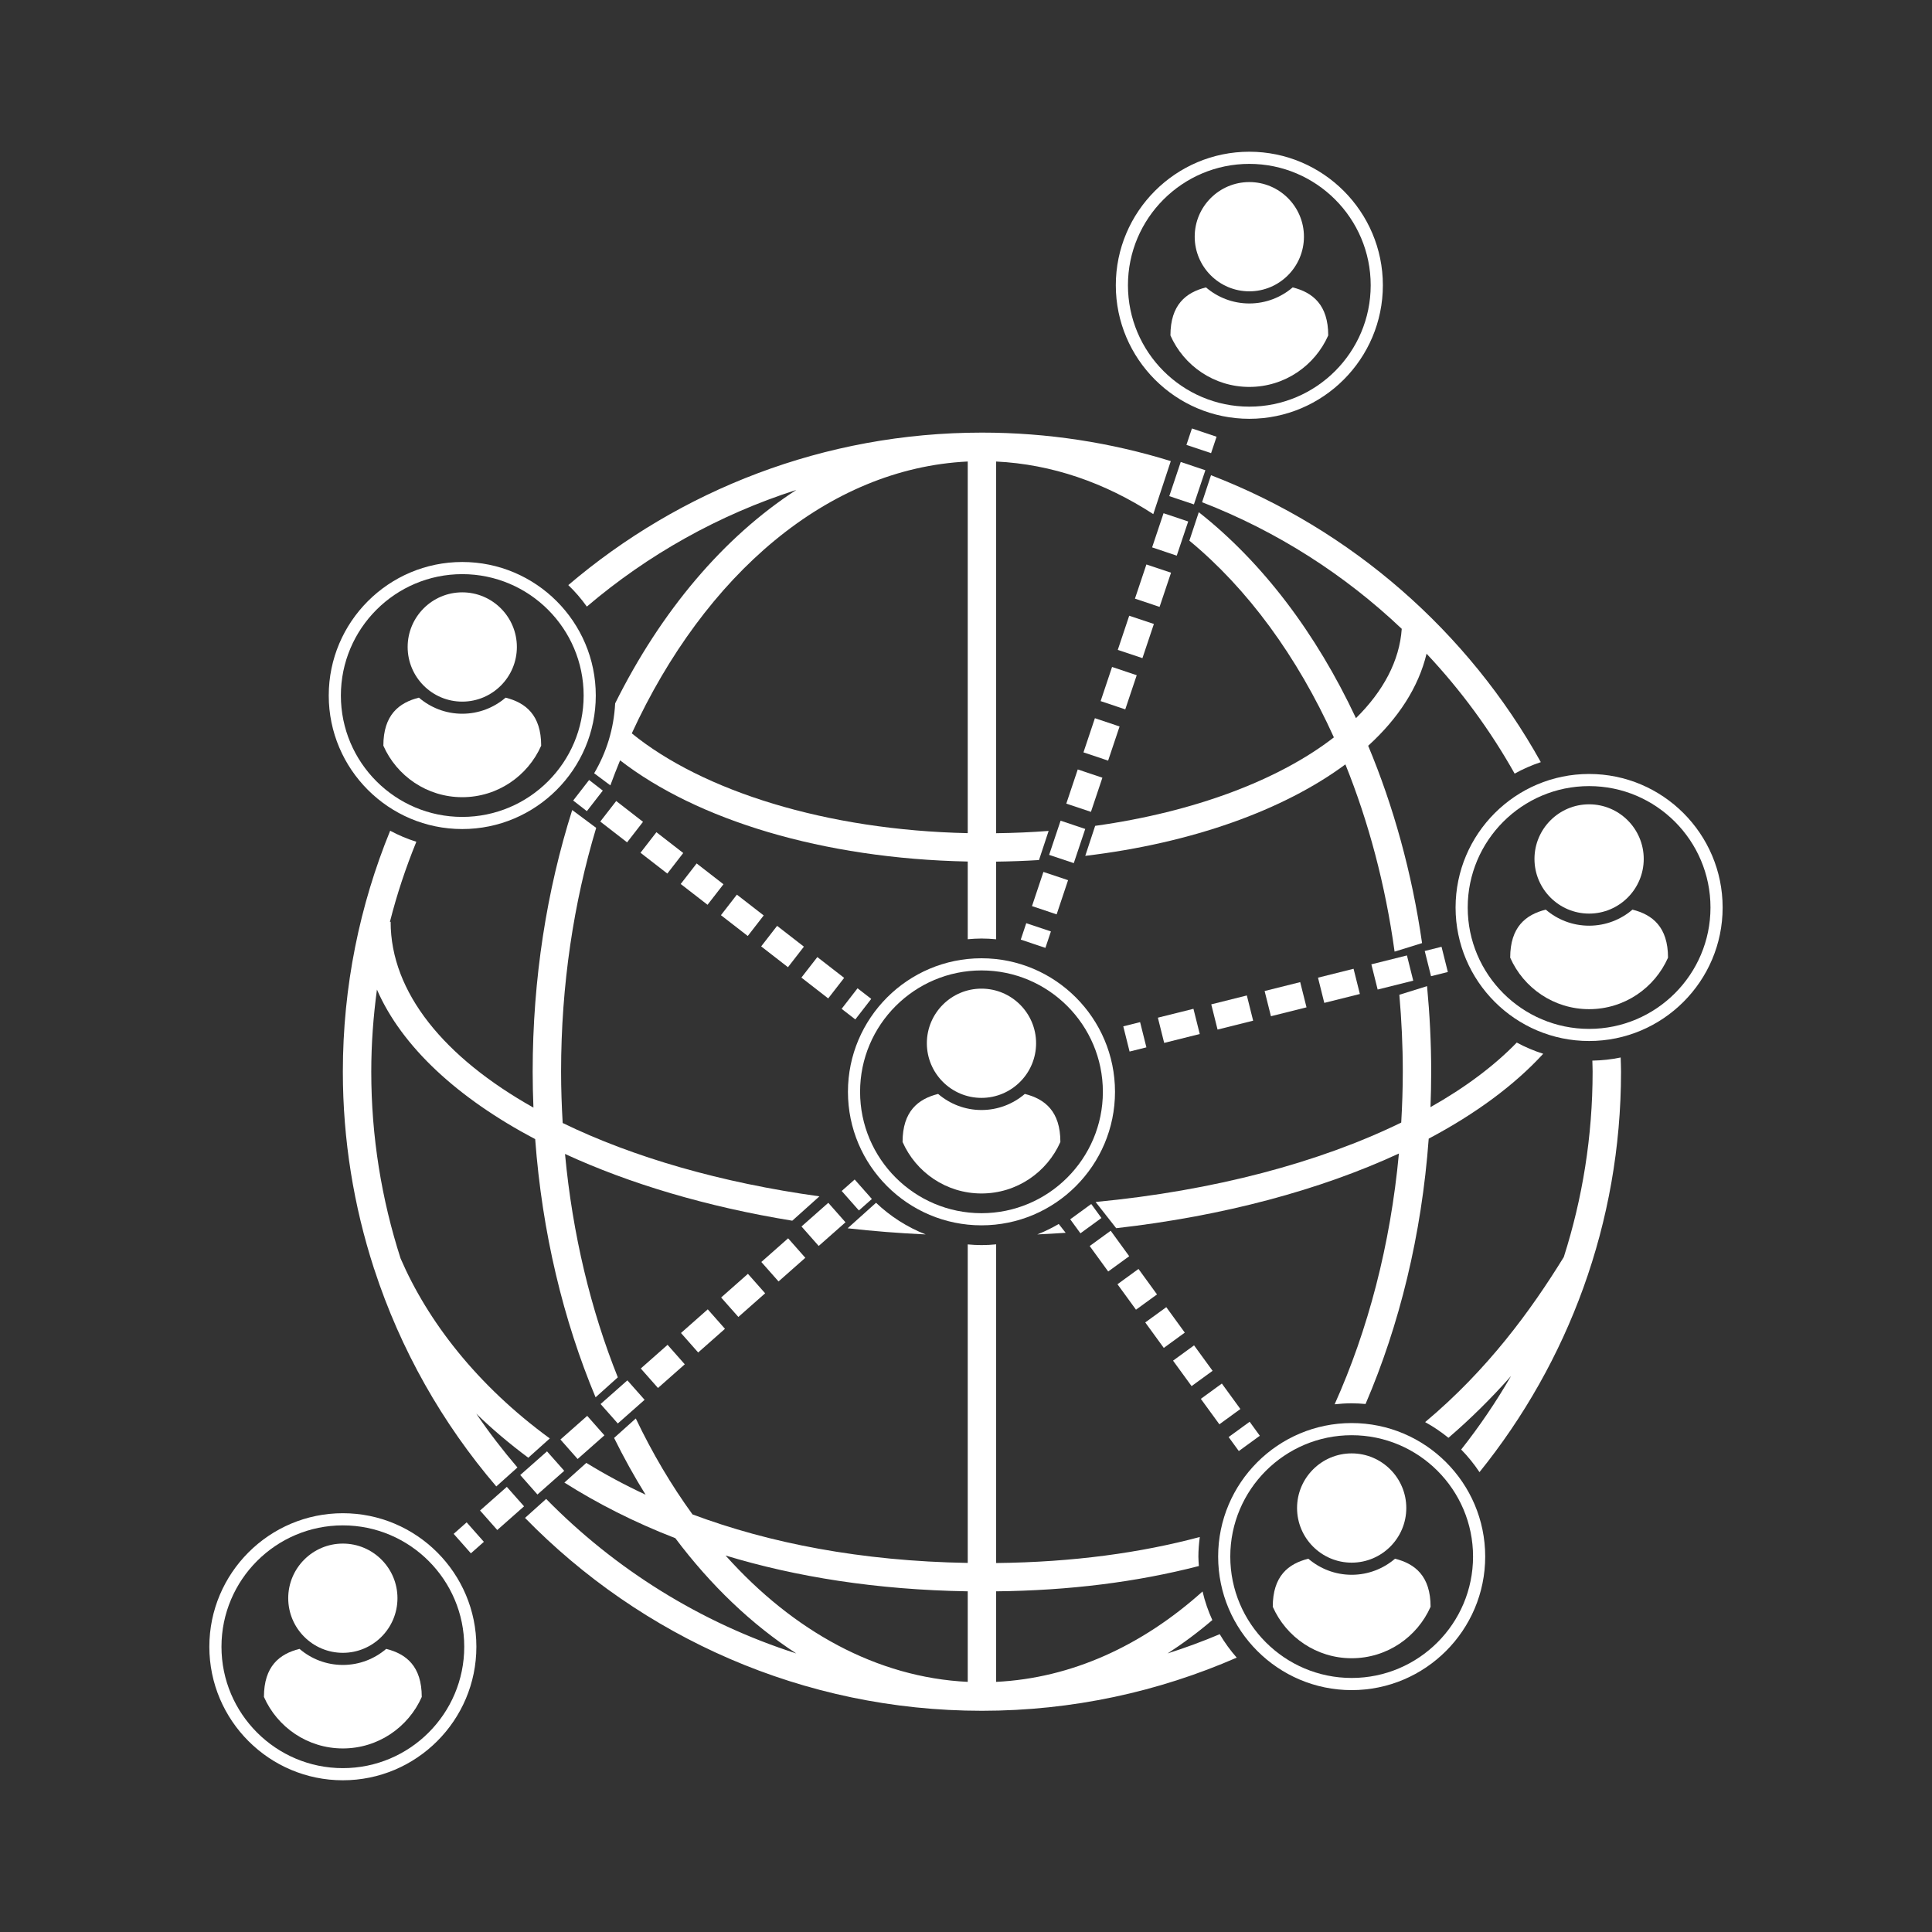 <svg xmlns="http://www.w3.org/2000/svg" xmlns:xlink="http://www.w3.org/1999/xlink" width="500" zoomAndPan="magnify" viewBox="0 0 375 375" height="500" preserveAspectRatio="xMidYMid meet" version="1.0"><rect x="0" y="0" width="375" height="375" fill="#333333" stroke="none"/><defs><clipPath id="cd7bfd12c9"><path d="M 282.504 150.09 L 334.363 150.09 L 334.363 202.109 L 282.504 202.109 Z M 282.504 150.09 " clip-rule="nonzero"/></clipPath><clipPath id="9868e24f21"><path d="M 216 29.363 L 269 29.363 L 269 82 L 216 82 Z M 216 29.363 " clip-rule="nonzero"/></clipPath><clipPath id="580d9aaacd"><path d="M 40.633 293.598 L 92.504 293.598 L 92.504 345.551 L 40.633 345.551 Z M 40.633 293.598 " clip-rule="nonzero"/></clipPath></defs><path fill="#ffffff" d="M 233.324 97.48 C 247.84 103.109 260.973 111.52 272.078 122.055 C 271.648 128.277 268.492 134.16 263.191 139.391 C 255.434 122.84 244.961 109.082 232.684 99.418 L 230.855 104.941 C 242.16 114.273 251.785 127.398 258.906 143.125 C 248.215 151.414 231.816 157.617 212.57 160.297 L 210.648 166.121 C 231.414 163.641 249.148 157.242 261.141 148.367 C 265.617 159.469 268.895 171.699 270.688 184.707 L 270.891 184.645 L 270.891 184.648 L 276.023 183.055 C 274.043 169.324 270.449 156.43 265.562 144.754 C 271.414 139.43 275.34 133.383 276.895 126.883 C 283.492 133.898 289.246 141.707 293.992 150.16 C 295.598 149.266 297.297 148.52 299.07 147.93 C 285 122.629 262.34 102.754 235.055 92.238 L 233.324 97.48 " fill-opacity="1" fill-rule="nonzero"/><path fill="#ffffff" d="M 187.836 326.449 C 170.188 325.594 153.945 316.586 140.836 301.926 C 154.461 306.066 170.113 308.586 187.836 308.875 Z M 226.625 320.934 C 229.613 318.996 232.516 316.844 235.312 314.453 C 234.504 312.691 233.867 310.836 233.414 308.902 C 221.688 319.422 208.004 325.734 193.352 326.449 L 193.352 308.875 C 207.523 308.727 220.617 307.086 232.699 303.965 C 232.664 303.352 232.605 302.75 232.605 302.129 C 232.605 300.844 232.719 299.578 232.879 298.332 C 221.457 301.383 208.379 303.223 193.352 303.383 L 193.352 241.527 C 192.414 241.621 191.465 241.672 190.504 241.672 C 189.605 241.672 188.715 241.617 187.836 241.539 L 187.836 303.363 C 167.074 303.012 149.309 299.512 134.414 293.945 C 130.32 288.309 126.625 282.074 123.406 275.324 L 119.195 279.102 C 121.09 282.941 123.129 286.621 125.309 290.121 C 121.227 288.219 117.391 286.148 113.805 283.945 L 109.547 287.766 C 115.957 291.824 123.121 295.48 131.082 298.562 C 137.965 307.723 145.883 315.301 154.562 320.934 C 135.969 314.984 119.367 304.562 106.008 290.941 L 101.906 294.625 C 124.445 317.699 155.867 332.062 190.594 332.062 C 208.168 332.062 224.887 328.363 240.047 321.746 C 238.809 320.34 237.703 318.816 236.746 317.195 C 233.445 318.594 230.066 319.832 226.625 320.934 " fill-opacity="1" fill-rule="nonzero"/><path fill="#ffffff" d="M 309.074 205.867 C 309.086 206.586 309.125 207.293 309.125 208.016 C 309.125 220.555 307.156 232.637 303.531 243.992 C 297.207 254.258 288.793 265.836 276.617 276.031 C 278.219 276.906 279.73 277.934 281.141 279.078 C 285.402 275.426 289.453 271.418 293.297 267.078 C 290.41 272.078 287.176 276.848 283.613 281.352 C 284.93 282.699 286.121 284.168 287.168 285.742 C 304.332 264.461 314.641 237.426 314.641 208.016 C 314.641 207.09 314.59 206.18 314.57 205.258 C 312.793 205.633 310.953 205.828 309.074 205.867 " fill-opacity="1" fill-rule="nonzero"/><path fill="#ffffff" d="M 106.715 279.199 C 92.547 268.859 83.004 256.406 77.758 244.277 C 74.074 232.84 72.062 220.66 72.062 208.016 C 72.062 202.609 72.461 197.297 73.164 192.078 C 78.008 203.191 88.852 213.168 103.879 221.105 C 105.227 239.254 109.34 256.242 115.602 271.219 L 119.918 267.34 C 114.68 254.258 111.125 239.602 109.668 223.98 C 122.234 229.777 137.234 234.242 153.781 236.938 L 159.051 232.211 C 139.949 229.57 122.855 224.609 109.215 217.973 C 109.027 214.691 108.906 211.371 108.906 208.016 C 108.906 191.199 111.348 175.199 115.719 160.691 L 111.066 157.227 C 106.152 172.742 103.391 189.926 103.391 208.016 C 103.391 210.355 103.449 212.68 103.539 214.988 C 86.285 205.289 75.824 192.688 75.824 178.926 L 75.684 178.926 C 77.035 173.586 78.766 168.406 80.812 163.387 C 79.043 162.832 77.344 162.109 75.73 161.246 C 69.828 175.691 66.547 191.473 66.547 208.016 C 66.547 221.32 68.68 234.137 72.574 246.164 L 72.562 246.168 C 72.582 246.211 72.602 246.258 72.625 246.305 C 77.723 261.969 85.855 276.266 96.332 288.516 L 100.434 284.836 C 97.59 281.504 94.91 278.031 92.445 274.395 C 95.508 277.363 98.879 280.219 102.539 282.945 L 106.715 279.199 " fill-opacity="1" fill-rule="nonzero"/><path fill="#ffffff" d="M 187.836 161.715 C 160.344 161.125 136.363 153.523 122.629 142.344 C 136.812 111.543 160.664 90.898 187.836 89.578 Z M 154.562 95.098 C 140.422 104.266 128.293 118.648 119.402 136.52 C 119.152 141.453 117.703 146.07 115.324 150.09 L 118.469 152.438 C 119.074 150.793 119.703 149.172 120.359 147.582 C 135.246 159.102 159.602 166.656 187.836 167.223 L 187.836 182.305 C 188.715 182.227 189.605 182.168 190.504 182.168 C 191.465 182.168 192.414 182.223 193.352 182.312 L 193.352 167.242 C 196.164 167.207 198.934 167.105 201.668 166.934 L 203.539 161.281 C 200.203 161.539 196.801 161.684 193.352 161.727 L 193.352 89.582 C 204.18 90.105 214.48 93.703 223.852 99.789 L 227.25 89.5 C 215.66 85.91 203.352 83.969 190.594 83.969 C 159.988 83.969 131.961 95.129 110.305 113.566 C 111.633 114.84 112.836 116.238 113.906 117.738 C 125.703 107.699 139.477 99.922 154.562 95.098 " fill-opacity="1" fill-rule="nonzero"/><path fill="#ffffff" d="M 206.844 239.285 L 205.5 237.574 C 204.172 238.352 202.781 239.031 201.336 239.602 C 203.184 239.516 205.016 239.41 206.844 239.285 " fill-opacity="1" fill-rule="nonzero"/><path fill="#ffffff" d="M 170.039 233.457 L 164.523 238.41 C 169.469 238.965 174.523 239.367 179.672 239.602 C 176.062 238.184 172.801 236.086 170.039 233.457 " fill-opacity="1" fill-rule="nonzero"/><path fill="#ffffff" d="M 262.355 272.379 C 263.266 272.379 264.16 272.438 265.051 272.516 C 271.629 257.207 275.941 239.723 277.312 221.012 C 286.395 216.195 293.938 210.645 299.539 204.535 C 297.75 203.973 296.031 203.238 294.402 202.363 C 289.992 206.91 284.34 211.125 277.656 214.895 C 277.742 212.617 277.793 210.324 277.793 208.016 C 277.793 202.383 277.504 196.848 276.992 191.41 L 271.613 193.082 C 272.039 197.977 272.281 202.953 272.281 208.016 C 272.281 211.344 272.164 214.629 271.977 217.891 C 256.129 225.629 235.609 231.125 212.656 233.301 L 216.652 238.391 C 237.48 236.039 256.301 230.949 271.527 223.898 C 269.879 241.668 265.512 258.195 259.051 272.574 C 260.137 272.457 261.238 272.379 262.355 272.379 " fill-opacity="1" fill-rule="nonzero"/><path fill="#ffffff" d="M 198.918 212.332 C 196.652 214.273 193.715 215.453 190.504 215.453 C 187.293 215.453 184.359 214.273 182.09 212.332 C 178.211 213.301 175.188 215.699 175.188 221.656 C 177.785 227.539 183.66 231.652 190.504 231.652 C 197.348 231.652 203.223 227.539 205.82 221.656 C 205.82 215.699 202.801 213.301 198.918 212.332 " fill-opacity="1" fill-rule="nonzero"/><path fill="#ffffff" d="M 190.504 213.098 C 196.352 213.098 201.105 208.34 201.105 202.492 C 201.105 196.652 196.352 191.895 190.504 191.895 C 184.656 191.895 179.902 196.652 179.902 202.492 C 179.902 208.34 184.656 213.098 190.504 213.098 " fill-opacity="1" fill-rule="nonzero"/><path fill="#ffffff" d="M 190.504 235.48 C 177.512 235.48 166.941 224.91 166.941 211.922 C 166.941 198.93 177.512 188.359 190.504 188.359 C 203.496 188.359 214.066 198.93 214.066 211.922 C 214.066 224.91 203.496 235.48 190.504 235.48 Z M 216.422 211.922 C 216.422 197.629 204.793 186 190.504 186 C 176.215 186 164.586 197.629 164.586 211.922 C 164.586 226.207 176.215 237.836 190.504 237.836 C 204.793 237.836 216.422 226.207 216.422 211.922 " fill-opacity="1" fill-rule="nonzero"/><path fill="#ffffff" d="M 270.773 302.547 C 268.508 304.484 265.57 305.664 262.359 305.664 C 259.148 305.664 256.215 304.484 253.945 302.547 C 250.062 303.516 247.043 305.91 247.043 311.871 C 249.637 317.75 255.516 321.863 262.359 321.863 C 269.203 321.863 275.078 317.75 277.676 311.871 C 277.676 305.91 274.656 303.516 270.773 302.547 " fill-opacity="1" fill-rule="nonzero"/><path fill="#ffffff" d="M 262.359 303.309 C 268.203 303.309 272.961 298.551 272.961 292.703 C 272.961 286.863 268.203 282.102 262.359 282.102 C 256.512 282.102 251.758 286.863 251.758 292.703 C 251.758 298.551 256.512 303.309 262.359 303.309 " fill-opacity="1" fill-rule="nonzero"/><path fill="#ffffff" d="M 262.359 325.691 C 249.367 325.691 238.797 315.125 238.797 302.129 C 238.797 289.141 249.367 278.574 262.359 278.574 C 275.352 278.574 285.918 289.141 285.918 302.129 C 285.918 315.125 275.352 325.691 262.359 325.691 Z M 262.359 276.215 C 248.07 276.215 236.441 287.844 236.441 302.129 C 236.441 316.422 248.07 328.051 262.359 328.051 C 276.652 328.051 288.277 316.422 288.277 302.129 C 288.277 287.844 276.652 276.215 262.359 276.215 " fill-opacity="1" fill-rule="nonzero"/><path fill="#ffffff" d="M 89.723 154.734 C 96.566 154.734 102.445 150.621 105.043 144.738 C 105.043 138.781 102.02 136.387 98.137 135.414 C 95.871 137.355 92.938 138.535 89.723 138.535 C 86.516 138.535 83.578 137.355 81.312 135.414 C 77.43 136.387 74.41 138.781 74.41 144.738 C 77.004 150.621 82.883 154.734 89.723 154.734 " fill-opacity="1" fill-rule="nonzero"/><path fill="#ffffff" d="M 89.723 136.184 C 95.57 136.184 100.324 131.422 100.324 125.578 C 100.324 119.734 95.57 114.973 89.723 114.973 C 83.875 114.973 79.125 119.734 79.125 125.578 C 79.125 131.422 83.875 136.184 89.723 136.184 " fill-opacity="1" fill-rule="nonzero"/><path fill="#ffffff" d="M 89.723 111.441 C 102.715 111.441 113.285 122.012 113.285 135.004 C 113.285 147.992 102.715 158.562 89.723 158.562 C 76.734 158.562 66.164 147.992 66.164 135.004 C 66.164 122.012 76.734 111.441 89.723 111.441 Z M 89.723 160.918 C 104.016 160.918 115.641 149.293 115.641 135.004 C 115.641 120.711 104.016 109.082 89.723 109.082 C 75.434 109.082 63.809 120.711 63.809 135.004 C 63.809 149.293 75.434 160.918 89.723 160.918 " fill-opacity="1" fill-rule="nonzero"/><path fill="#ffffff" d="M 316.859 176.559 C 314.594 178.5 311.656 179.676 308.445 179.676 C 305.234 179.676 302.297 178.5 300.035 176.559 C 296.152 177.531 293.129 179.922 293.129 185.883 C 295.723 191.766 301.602 195.879 308.445 195.879 C 315.289 195.879 321.164 191.766 323.762 185.883 C 323.762 179.922 320.742 177.531 316.859 176.559 " fill-opacity="1" fill-rule="nonzero"/><path fill="#ffffff" d="M 308.445 177.328 C 314.289 177.328 319.047 172.566 319.047 166.719 C 319.047 160.879 314.289 156.117 308.445 156.117 C 302.598 156.117 297.84 160.879 297.84 166.719 C 297.84 172.566 302.598 177.328 308.445 177.328 " fill-opacity="1" fill-rule="nonzero"/><g clip-path="url(#cd7bfd12c9)"><path fill="#ffffff" d="M 308.445 199.707 C 295.453 199.707 284.883 189.137 284.883 176.148 C 284.883 163.152 295.453 152.582 308.445 152.582 C 321.434 152.582 332.004 163.152 332.004 176.148 C 332.004 189.137 321.434 199.707 308.445 199.707 Z M 308.445 150.227 C 294.156 150.227 282.527 161.855 282.527 176.148 C 282.527 190.434 294.156 202.059 308.445 202.059 C 322.734 202.059 334.363 190.434 334.363 176.148 C 334.363 161.855 322.734 150.227 308.445 150.227 " fill-opacity="1" fill-rule="nonzero"/></g><path fill="#ffffff" d="M 242.492 75.102 C 249.336 75.102 255.211 70.988 257.809 65.109 C 257.809 59.148 254.789 56.754 250.906 55.785 C 248.641 57.723 245.703 58.902 242.492 58.902 C 239.281 58.902 236.344 57.723 234.078 55.785 C 230.199 56.754 227.18 59.148 227.18 65.109 C 229.773 70.988 235.648 75.102 242.492 75.102 " fill-opacity="1" fill-rule="nonzero"/><path fill="#ffffff" d="M 242.492 56.547 C 248.34 56.547 253.094 51.789 253.094 45.941 C 253.094 40.098 248.34 35.34 242.492 35.34 C 236.645 35.34 231.891 40.098 231.891 45.941 C 231.891 51.789 236.645 56.547 242.492 56.547 " fill-opacity="1" fill-rule="nonzero"/><g clip-path="url(#9868e24f21)"><path fill="#ffffff" d="M 242.492 31.809 C 255.484 31.809 266.051 42.379 266.051 55.367 C 266.051 68.363 255.484 78.93 242.492 78.93 C 229.5 78.93 218.934 68.363 218.934 55.367 C 218.934 42.379 229.5 31.809 242.492 31.809 Z M 242.492 81.289 C 256.785 81.289 268.414 69.66 268.414 55.367 C 268.414 41.082 256.785 29.449 242.492 29.449 C 228.203 29.449 216.578 41.082 216.578 55.367 C 216.578 69.66 228.203 81.289 242.492 81.289 " fill-opacity="1" fill-rule="nonzero"/></g><path fill="#ffffff" d="M 74.961 320.047 C 72.695 321.988 69.758 323.164 66.547 323.164 C 63.34 323.164 60.402 321.988 58.133 320.047 C 54.254 321.016 51.23 323.41 51.23 329.375 C 53.828 335.254 59.703 339.371 66.547 339.371 C 73.391 339.371 79.266 335.254 81.863 329.375 C 81.863 323.41 78.844 321.016 74.961 320.047 " fill-opacity="1" fill-rule="nonzero"/><path fill="#ffffff" d="M 66.547 320.812 C 72.395 320.812 77.148 316.055 77.148 310.207 C 77.148 304.367 72.395 299.609 66.547 299.609 C 60.699 299.609 55.945 304.367 55.945 310.207 C 55.945 316.055 60.699 320.812 66.547 320.812 " fill-opacity="1" fill-rule="nonzero"/><g clip-path="url(#580d9aaacd)"><path fill="#ffffff" d="M 66.547 343.195 C 53.555 343.195 42.988 332.625 42.988 319.633 C 42.988 306.645 53.555 296.074 66.547 296.074 C 79.539 296.074 90.109 306.645 90.109 319.633 C 90.109 332.625 79.539 343.195 66.547 343.195 Z M 66.547 293.715 C 52.258 293.715 40.633 305.344 40.633 319.633 C 40.633 333.922 52.258 345.551 66.547 345.551 C 80.84 345.551 92.465 333.922 92.465 319.633 C 92.465 305.344 80.84 293.715 66.547 293.715 " fill-opacity="1" fill-rule="nonzero"/></g><path fill="#ffffff" d="M 221.293 198.395 L 218.027 199.211 L 219.25 204.105 L 222.516 203.289 L 221.293 198.395 " fill-opacity="1" fill-rule="nonzero"/><path fill="#ffffff" d="M 252.367 190.629 L 245.461 192.355 L 246.688 197.25 L 253.594 195.523 L 252.367 190.629 " fill-opacity="1" fill-rule="nonzero"/><path fill="#ffffff" d="M 242.012 193.219 L 235.105 194.945 L 236.328 199.84 L 243.234 198.113 L 242.012 193.219 " fill-opacity="1" fill-rule="nonzero"/><path fill="#ffffff" d="M 273.086 185.449 L 266.18 187.176 L 267.402 192.07 L 274.309 190.344 L 273.086 185.449 " fill-opacity="1" fill-rule="nonzero"/><path fill="#ffffff" d="M 262.727 188.039 L 255.824 189.766 L 257.043 194.66 L 263.949 192.934 L 262.727 188.039 " fill-opacity="1" fill-rule="nonzero"/><path fill="#ffffff" d="M 231.648 195.809 L 224.742 197.531 L 225.965 202.426 L 232.871 200.703 L 231.648 195.809 " fill-opacity="1" fill-rule="nonzero"/><path fill="#ffffff" d="M 276.539 184.586 L 277.762 189.48 L 281.027 188.664 L 279.801 183.77 L 276.539 184.586 " fill-opacity="1" fill-rule="nonzero"/><path fill="#ffffff" d="M 198.129 182.379 L 202.914 183.984 L 203.98 180.793 L 199.195 179.191 L 198.129 182.379 " fill-opacity="1" fill-rule="nonzero"/><path fill="#ffffff" d="M 216.961 126.141 L 221.746 127.746 L 223.969 121.113 L 219.18 119.512 L 216.961 126.141 " fill-opacity="1" fill-rule="nonzero"/><path fill="#ffffff" d="M 213.633 136.086 L 218.414 137.688 L 220.637 131.059 L 215.852 129.457 L 213.633 136.086 " fill-opacity="1" fill-rule="nonzero"/><path fill="#ffffff" d="M 220.293 116.195 L 225.074 117.797 L 227.297 111.164 L 222.516 109.562 L 220.293 116.195 " fill-opacity="1" fill-rule="nonzero"/><path fill="#ffffff" d="M 223.625 106.246 L 228.406 107.852 L 230.629 101.219 L 225.844 99.617 L 223.625 106.246 " fill-opacity="1" fill-rule="nonzero"/><path fill="#ffffff" d="M 210.301 146.035 L 215.086 147.637 L 217.309 141.008 L 212.52 139.402 L 210.301 146.035 " fill-opacity="1" fill-rule="nonzero"/><path fill="#ffffff" d="M 226.957 96.301 L 231.738 97.902 L 233.961 91.273 L 229.18 89.668 L 226.957 96.301 " fill-opacity="1" fill-rule="nonzero"/><path fill="#ffffff" d="M 206.969 155.98 L 211.75 157.582 L 213.973 150.953 L 209.191 149.348 L 206.969 155.98 " fill-opacity="1" fill-rule="nonzero"/><path fill="#ffffff" d="M 203.637 165.93 L 208.422 167.531 L 210.645 160.898 L 205.859 159.297 L 203.637 165.93 " fill-opacity="1" fill-rule="nonzero"/><path fill="#ffffff" d="M 200.309 175.875 L 205.094 177.477 L 207.312 170.844 L 202.527 169.242 L 200.309 175.875 " fill-opacity="1" fill-rule="nonzero"/><path fill="#ffffff" d="M 236.137 84.77 L 231.352 83.164 L 230.285 86.355 L 235.07 87.957 L 236.137 84.77 " fill-opacity="1" fill-rule="nonzero"/><path fill="#ffffff" d="M 169.105 193.883 L 166.449 191.824 L 163.359 195.812 L 166.016 197.871 L 169.105 193.883 " fill-opacity="1" fill-rule="nonzero"/><path fill="#ffffff" d="M 147.742 183.695 L 152.945 187.734 L 156.039 183.746 L 150.836 179.707 L 147.742 183.695 " fill-opacity="1" fill-rule="nonzero"/><path fill="#ffffff" d="M 124.32 165.52 L 129.527 169.559 L 132.617 165.57 L 127.41 161.531 L 124.32 165.52 " fill-opacity="1" fill-rule="nonzero"/><path fill="#ffffff" d="M 155.551 189.75 L 160.754 193.793 L 163.848 189.805 L 158.645 185.766 L 155.551 189.75 " fill-opacity="1" fill-rule="nonzero"/><path fill="#ffffff" d="M 116.512 159.465 L 121.719 163.5 L 124.809 159.516 L 119.605 155.477 L 116.512 159.465 " fill-opacity="1" fill-rule="nonzero"/><path fill="#ffffff" d="M 132.125 171.582 L 137.332 175.617 L 140.426 171.633 L 135.219 167.594 L 132.125 171.582 " fill-opacity="1" fill-rule="nonzero"/><path fill="#ffffff" d="M 139.934 177.637 L 145.141 181.676 L 148.234 177.688 L 143.027 173.648 L 139.934 177.637 " fill-opacity="1" fill-rule="nonzero"/><path fill="#ffffff" d="M 111.254 155.383 L 113.91 157.445 L 117.004 153.457 L 114.344 151.395 L 111.254 155.383 " fill-opacity="1" fill-rule="nonzero"/><path fill="#ffffff" d="M 88.055 297.719 L 91.398 301.5 L 93.918 299.27 L 90.578 295.488 L 88.055 297.719 " fill-opacity="1" fill-rule="nonzero"/><path fill="#ffffff" d="M 148.516 251.027 L 145.172 247.25 L 139.973 251.844 L 143.316 255.621 L 148.516 251.027 " fill-opacity="1" fill-rule="nonzero"/><path fill="#ffffff" d="M 125.117 271.703 L 121.773 267.926 L 116.574 272.52 L 119.914 276.297 L 125.117 271.703 " fill-opacity="1" fill-rule="nonzero"/><path fill="#ffffff" d="M 132.914 264.812 L 129.574 261.031 L 124.375 265.625 L 127.715 269.406 L 132.914 264.812 " fill-opacity="1" fill-rule="nonzero"/><path fill="#ffffff" d="M 140.715 257.922 L 137.375 254.141 L 132.176 258.734 L 135.516 262.516 L 140.715 257.922 " fill-opacity="1" fill-rule="nonzero"/><path fill="#ffffff" d="M 109.516 285.484 L 106.176 281.707 L 100.977 286.301 L 104.316 290.082 L 109.516 285.484 " fill-opacity="1" fill-rule="nonzero"/><path fill="#ffffff" d="M 117.316 278.598 L 113.977 274.816 L 108.777 279.41 L 112.117 283.191 L 117.316 278.598 " fill-opacity="1" fill-rule="nonzero"/><path fill="#ffffff" d="M 93.176 293.191 L 96.52 296.973 L 101.719 292.379 L 98.375 288.598 L 93.176 293.191 " fill-opacity="1" fill-rule="nonzero"/><path fill="#ffffff" d="M 156.312 244.137 L 152.973 240.355 L 147.773 244.949 L 151.113 248.73 L 156.312 244.137 " fill-opacity="1" fill-rule="nonzero"/><path fill="#ffffff" d="M 164.109 237.246 L 160.77 233.465 L 155.57 238.059 L 158.91 241.84 L 164.109 237.246 " fill-opacity="1" fill-rule="nonzero"/><path fill="#ffffff" d="M 169.23 232.723 L 165.891 228.941 L 163.371 231.168 L 166.711 234.949 L 169.23 232.723 " fill-opacity="1" fill-rule="nonzero"/><path fill="#ffffff" d="M 213.789 236.414 L 211.809 233.695 L 207.73 236.664 L 209.711 239.383 L 213.789 236.414 " fill-opacity="1" fill-rule="nonzero"/><path fill="#ffffff" d="M 240.758 273.488 L 237.16 268.547 L 233.082 271.516 L 236.68 276.457 L 240.758 273.488 " fill-opacity="1" fill-rule="nonzero"/><path fill="#ffffff" d="M 235.363 266.074 L 231.766 261.133 L 227.688 264.102 L 231.285 269.043 L 235.363 266.074 " fill-opacity="1" fill-rule="nonzero"/><path fill="#ffffff" d="M 224.574 251.246 L 220.98 246.301 L 216.902 249.27 L 220.496 254.211 L 224.574 251.246 " fill-opacity="1" fill-rule="nonzero"/><path fill="#ffffff" d="M 229.969 258.66 L 226.375 253.719 L 222.293 256.684 L 225.891 261.629 L 229.969 258.66 " fill-opacity="1" fill-rule="nonzero"/><path fill="#ffffff" d="M 219.18 243.832 L 215.586 238.887 L 211.508 241.852 L 215.102 246.797 L 219.18 243.832 " fill-opacity="1" fill-rule="nonzero"/><path fill="#ffffff" d="M 244.531 278.68 L 242.555 275.961 L 238.477 278.93 L 240.453 281.648 L 244.531 278.68 " fill-opacity="1" fill-rule="nonzero"/></svg>